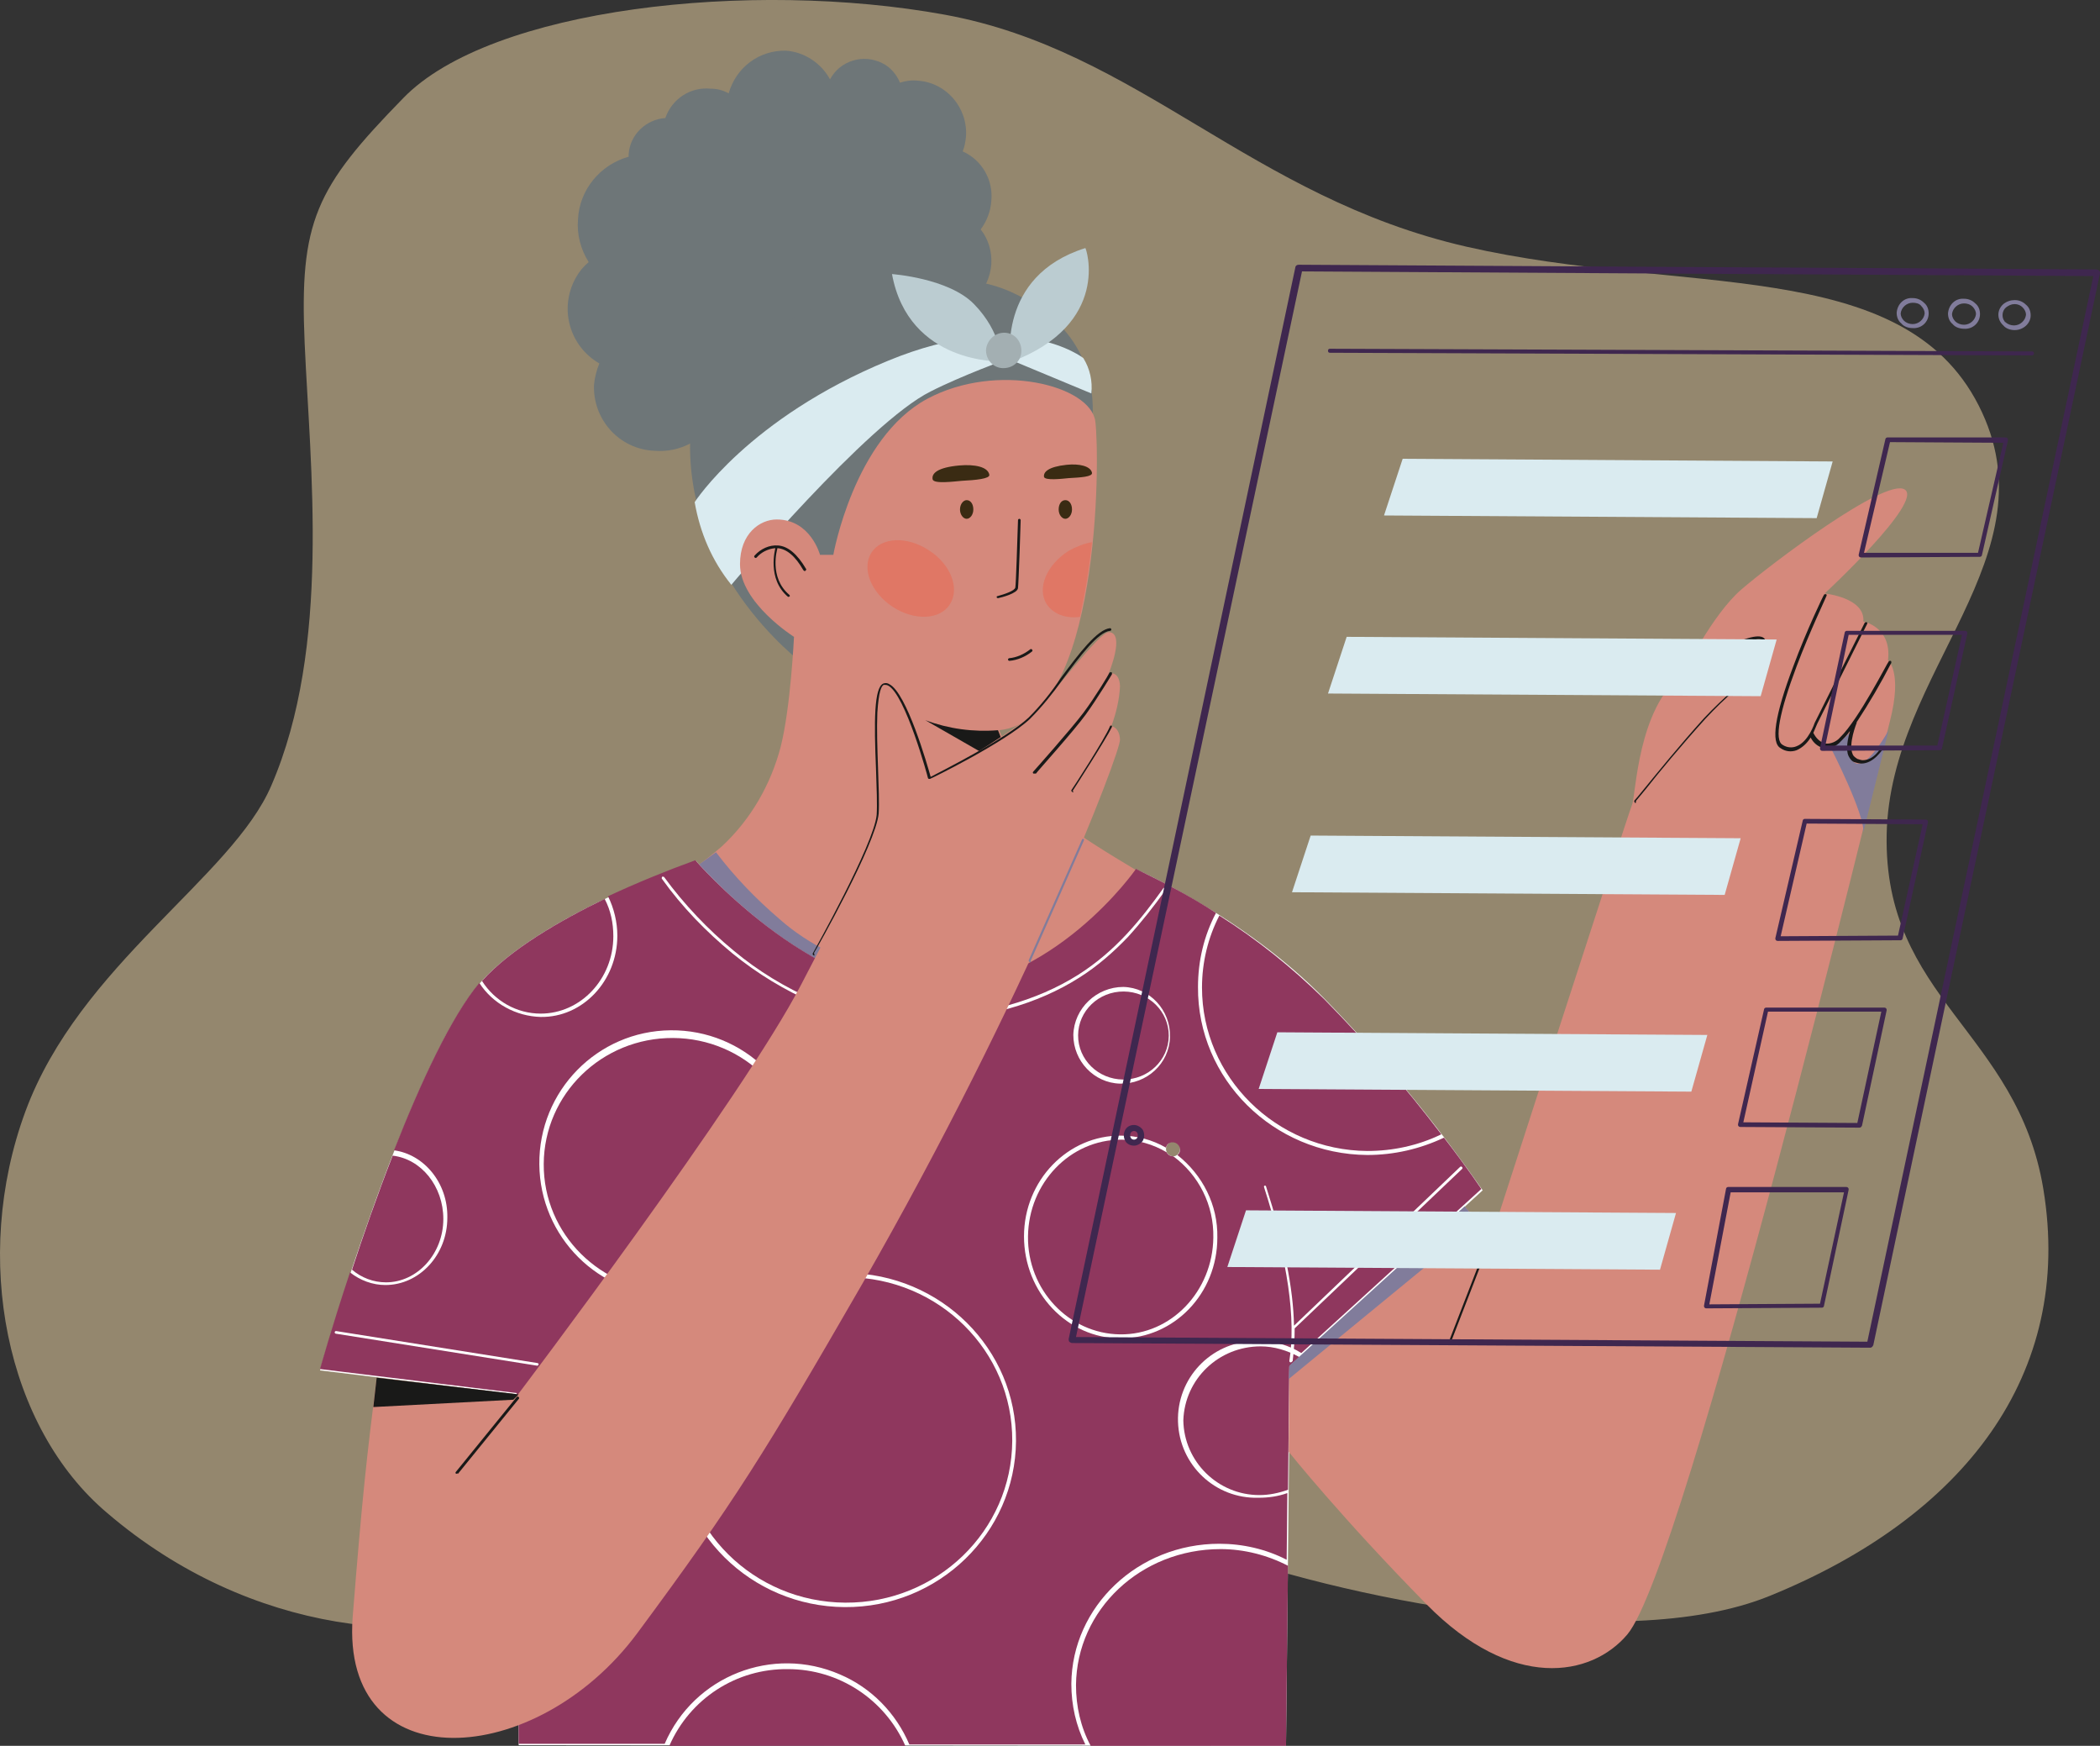 <?xml version="1.0" encoding="utf-8"?>
<!-- Generator: Adobe Illustrator 25.3.1, SVG Export Plug-In . SVG Version: 6.00 Build 0)  -->
<svg version="1.1" id="Layer_1" xmlns="http://www.w3.org/2000/svg" xmlns:xlink="http://www.w3.org/1999/xlink" x="0px" y="0px"
	 viewBox="0 0 315 261.8" style="enable-background:new 0 0 315 261.8;" xml:space="preserve">
<rect x="0" y="0" width="315" height="261.8" fill="#333333" stroke="none"/>
<style type="text/css">
	.st0{opacity:0.52;fill:#EFD5A5;enable-background:new    ;}
	.st1{fill-rule:evenodd;clip-rule:evenodd;fill:#6E7678;}
	.st2{fill-rule:evenodd;clip-rule:evenodd;fill:#DAEBF0;}
	.st3{fill-rule:evenodd;clip-rule:evenodd;fill:#D5897C;}
	.st4{fill-rule:evenodd;clip-rule:evenodd;fill:#817C9B;}
	.st5{fill-rule:evenodd;clip-rule:evenodd;fill:#FFFFFF;}
	.st6{fill:#8F375E;}
	.st7{fill:#FFFFFF;}
	.st8{fill:#191918;}
	.st9{fill-rule:evenodd;clip-rule:evenodd;fill:#3A2B13;}
	.st10{fill-rule:evenodd;clip-rule:evenodd;fill:#E07765;}
	.st11{fill-rule:evenodd;clip-rule:evenodd;fill:#191918;}
	.st12{fill:#817C9B;}
	.st13{fill-rule:evenodd;clip-rule:evenodd;fill:#BBCCD1;}
	.st14{fill-rule:evenodd;clip-rule:evenodd;fill:#A3AFB2;}
	.st15{fill:#3F274F;}
	.st16{fill:#DAEBF0;}
</style>
<path class="st0" d="M60.5,14.7C73.6,1.2,112.6-3.1,141.7,2.2S187.6,29.6,220,37s65.3,1.2,76.8,23.8s-13.3,39.7-13.8,64.3
	s19.6,29.6,23.5,53.2c4.6,27.9-12,49.2-41,61c-22.5,9.2-65.4,0-85.1-7.4c-41.1-15.3-89.3,4.1-99.3,8.4c-16.7,7.1-43.5,5-65-13.4
	C0.9,214.1-4.3,188.7,3.8,166.7s31-35.1,36.9-48.9c9-20.8,5.8-48,5-66.3S47.3,28.2,60.5,14.7L60.5,14.7z"/>
<path class="st1" d="M109.3,14c1.1-3.9,4.6-6.5,8.6-6.4c2.8,0.2,5.3,1.9,6.6,4.3c1.5-2.8,5-3.9,7.9-2.4c1.2,0.6,2.1,1.7,2.6,2.9
	c0.9-0.3,1.8-0.4,2.7-0.3c4.3,0.3,7.5,4.1,7.2,8.4c0,0,0,0,0,0c-0.1,0.8-0.2,1.5-0.5,2.2c2.9,1.3,4.6,4.3,4.3,7.4
	c-0.1,1.6-0.7,3.1-1.6,4.3c1.2,1.5,1.7,3.4,1.6,5.2c-0.3,4-3.4,7-7,6.8h0C139.2,58,128.7,66,117,65.3c-3.3-0.2-6.6-1.2-9.5-2.7
	c-1.9,3.4-5.5,5.3-9.3,5c-5.3-0.2-9.3-4.7-9.1-9.9c0,0,0,0,0,0c0.1-1.1,0.4-2.2,0.8-3.2c-4.5-2.6-6.1-8.3-3.5-12.9
	c0.5-0.9,1.1-1.6,1.9-2.3c-1.2-1.9-1.8-4.2-1.6-6.4c0.2-4.4,3.3-8.2,7.6-9.4c0-0.1,0-0.3,0-0.4c0.2-2.9,2.6-5.2,5.5-5.4
	c1-2.9,3.8-4.7,6.8-4.4C107.5,13.3,108.4,13.5,109.3,14L109.3,14z"/>
<path class="st1" d="M120.3,99.4c0,0-18.9-14-16.6-36.2c1.3-12.3,32-26.7,48-19.4c19.1,8.7,10.1,27.7,10.1,27.7L120.3,99.4
	L120.3,99.4z"/>
<path class="st2" d="M109.7,87.7c-2.9-3.6-4.7-7.8-5.5-12.4c0,0,8.1-12.6,29-21.2c19.6-8.1,29.3-0.4,29.3-0.4c1,1.6,1.4,3.5,1.2,5.3
	l-12.5-5.2c0,0-7.1,2.6-11.6,4.9C130.1,63.4,109.7,87.7,109.7,87.7L109.7,87.7z"/>
<path class="st3" d="M108.3,126.9c4.3-4,7.3-9.2,8.8-14.9c1.5-5.9,2-16.5,2-16.5s-8.1-5.1-8.1-10.9c0-4.6,3-6.7,5.5-6.7
	c5.1,0,6.5,5.3,6.5,5.3l2,0c0,0,3.1-17.5,14.1-23.4c10.5-5.6,24.5-2,25.2,3.4s0.8,44.7-14.4,46.3c0,0,3.4,9.7,11.8,15.5
	c5.4,3.8,20.6,12.4,20.6,12.4s-24.3,22.1-42.6,22.8c-29,1.1-45.7-23.4-45.7-23.4S103.3,131.3,108.3,126.9L108.3,126.9z"/>
<path class="st4" d="M103.8,130.4c8.3,11.5,21.9,17.9,36,17.1c0,0-13.7-1.5-22.9-9.7c-3.5-3-6.7-6.3-9.5-10L103.8,130.4L103.8,130.4
	z"/>
<path class="st5" d="M198.7,149.8c-12-12.3-28.2-19.4-28.2-19.4s-12.3,17.8-31.1,18.3c-17.7,0.5-35-19.6-35-19.6s-23.3,8-32.3,18.2
	C61.2,159.8,48,205.5,48,205.5l29.5,3.6l0.3,52.6l115.1,0.1l0.6-56.9l28.9-26.4C215.3,168.3,207.4,158.7,198.7,149.8L198.7,149.8z
	 M176,173.4c-0.6,0-1.1-0.5-1.1-1.1c0-0.6,0.5-1.1,1.1-1.1l0,0c0.6,0,1.1,0.5,1,1.1C177,172.9,176.5,173.4,176,173.4L176,173.4z"/>
<g>
	<path class="st6" d="M161.4,252.7c0,3.2,0.7,6.3,2.2,9.1l29.3,0l0.3-27c-3.1-1.6-6.6-2.5-10.1-2.5
		C171.1,232.3,161.5,241.4,161.4,252.7z"/>
	<path class="st6" d="M118.2,250.3c-7.7-0.1-14.7,4.4-17.8,11.5l35.4,0C132.7,254.8,125.8,250.3,118.2,250.3z"/>
	<path class="st6" d="M205.1,172.6c3.8,0,7.6-0.8,11.1-2.5c-5.4-7.1-11.3-13.9-17.6-20.3c-4.8-4.7-10-8.9-15.7-12.5
		c-1.7,3.3-2.6,7-2.6,10.8C180.3,161.5,191.4,172.5,205.1,172.6z"/>
	<path class="st6" d="M177.5,213c0.1,6.2,5.2,11.2,11.4,11.2c1.5,0,2.9-0.3,4.3-0.8l0.2-18.5l1.5-1.4c-1.8-1-3.8-1.6-5.8-1.6
		C182.8,201.9,177.7,206.8,177.5,213z"/>
	<path class="st6" d="M66.5,182.8c0-4.9-3.3-9-7.6-9.5c-2.3,5.9-4.4,11.9-6.1,17.1c1.4,1.2,3.2,1.9,5.1,1.9
		C62.6,192.3,66.5,188,66.5,182.8L66.5,182.8z"/>
	<path class="st6" d="M81.1,152c6,0,10.9-5.2,10.9-11.6c0-2-0.4-3.9-1.3-5.6c-6.6,3.2-14.1,7.5-18.4,12.3
		C74.2,150.1,77.5,152,81.1,152z"/>
	<path class="st6" d="M176,173.4c-0.4,0-0.8-0.2-1-0.6c-2-1.2-4.4-1.9-6.8-1.9c-7.7,0-13.9,6.5-14,14.5s6.1,14.6,13.8,14.7
		s13.9-6.5,14-14.5C182.1,180.7,179.8,176.2,176,173.4L176,173.4z"/>
	<path class="st6" d="M216.6,170.6c-3.6,1.7-7.5,2.6-11.5,2.6c-14.1-0.1-25.5-11.4-25.4-25.2c0-3.9,0.9-7.7,2.7-11.1
		c-3.8-2.5-7.9-4.6-12-6.6c0,0-12.3,17.8-31.1,18.3c-17.7,0.5-35-19.6-35-19.6c-4.4,1.6-8.8,3.4-13.1,5.4c0.9,1.8,1.4,3.9,1.4,5.9
		c0,6.8-5.2,12.3-11.5,12.2c-3.7-0.1-7.2-2-9.2-5.1c-4.2,5-8.8,14.9-12.8,25.1c4.5,0.6,8.1,4.9,8,10.1c0,5.6-4.2,10.1-9.3,10.1
		c-1.9,0-3.8-0.7-5.3-1.9c-2.8,8.4-4.5,14.5-4.5,14.5l29.5,3.6l0.3,52.6l21.9,0c4.4-10.2,16.2-14.8,26.3-10.4
		c4.7,2,8.4,5.8,10.4,10.5l26.4,0c-1.4-2.8-2.1-5.9-2.1-9.1c0.1-11.6,10-21,22.2-21c3.5,0,7,0.8,10.1,2.4l0.1-10
		c-1.4,0.5-2.8,0.7-4.3,0.7c-6.5,0.2-11.9-4.9-12.1-11.4s4.9-11.9,11.4-12.1c0.3,0,0.6,0,0.8,0c2.2,0,4.4,0.6,6.3,1.8l27-24.6
		C222.4,178.6,220.3,175.4,216.6,170.6L216.6,170.6z M168.5,148c4,0.1,7.1,3.5,7,7.5c-0.1,4-3.5,7.1-7.5,7c-3.9-0.1-7-3.4-7-7.3
		C161.1,151.2,164.5,148,168.5,148L168.5,148z M80.9,174.6c-0.1-11,8.7-20,19.7-20.1s20,8.7,20.1,19.7s-8.7,20-19.7,20.1
		c-0.1,0-0.2,0-0.3,0C89.8,194.3,81,185.5,80.9,174.6L80.9,174.6z M126.7,241c-14.1-0.1-25.5-11.4-25.4-25.2s11.6-25,25.7-24.9
		s25.5,11.4,25.4,25.2S140.8,241.1,126.7,241L126.7,241z M168.1,200.7c-8,0-14.5-6.9-14.5-15.3s6.6-15.2,14.6-15.1
		c2.3,0,4.6,0.6,6.7,1.8c0.1-0.5,0.5-0.8,1-0.8c0.6,0,1.1,0.5,1.1,1.1c0,0.3-0.1,0.6-0.4,0.8c3.8,3,6.1,7.5,6,12.4
		C182.6,194,176.1,200.7,168.1,200.7L168.1,200.7z"/>
	
		<ellipse transform="matrix(5.462850e-03 -1 1 5.462850e-03 -74.392 274.601)" class="st6" cx="100.9" cy="174.7" rx="19" ry="19.3"/>
	
		<ellipse transform="matrix(5.999892e-03 -1 1 5.999892e-03 12.204 322.853)" class="st6" cx="168.5" cy="155.3" rx="6.6" ry="6.8"/>
	
		<ellipse transform="matrix(5.999892e-03 -1 1 5.999892e-03 -89.824 341.536)" class="st6" cx="126.9" cy="216" rx="24.4" ry="24.9"/>
</g>
<path class="st7" d="M80.6,204.8L80.6,204.8l-30.2-4.8c-0.1,0-0.2-0.1-0.2-0.2c0-0.1,0.1-0.2,0.2-0.2c0,0,0,0,0,0l30.2,4.8
	c0.1,0,0.2,0.1,0.2,0.2C80.7,204.7,80.7,204.8,80.6,204.8L80.6,204.8z M136.2,153.3c-4.8,0-9.6-1-14.1-2.9
	c-4.4-1.9-8.5-4.4-12.2-7.4c-4-3.3-7.6-7-10.6-11.2c-0.1-0.1,0-0.2,0-0.3c0,0,0,0,0,0c0.1-0.1,0.2,0,0.3,0c3,4.1,6.6,7.9,10.5,11.1
	c3.6,3,7.7,5.5,12.1,7.4c4.9,2.1,10.3,3.1,15.7,2.8c9.8-0.5,17.6-2.7,23.8-6.6c5.7-3.6,9.5-8.4,12.8-13c0.1-0.1,0.2-0.1,0.3,0
	c0.1,0.1,0.1,0.2,0,0.3c0,0,0,0,0,0c-1.7,2.4-3.6,4.8-5.6,7c-2.2,2.3-4.6,4.4-7.3,6.1c-6.3,4-14.1,6.2-24,6.7
	C137.4,153.3,136.8,153.3,136.2,153.3L136.2,153.3z"/>
<path class="st8" d="M151.4,99.1c-0.1,0-0.2-0.1-0.2-0.2c0-0.1,0.1-0.2,0.2-0.2c1.1-0.1,2.2-0.6,3.1-1.3c0.1-0.1,0.2-0.1,0.3,0
	c0.1,0.1,0.1,0.2,0,0.3c0,0,0,0,0,0C153.8,98.5,152.6,99,151.4,99.1L151.4,99.1z M149.7,89.7c-0.1,0-0.2-0.1-0.2-0.1
	c0-0.1,0-0.2,0.1-0.2c0,0,0,0,0,0c1.1-0.3,2.6-0.8,2.7-1.3c0.1-0.6,0.3-6.9,0.4-10.1c0-0.1,0.1-0.2,0.2-0.2c0,0,0,0,0,0
	c0.1,0,0.2,0.1,0.2,0.2c0,0.4-0.3,9.4-0.4,10.2C152.6,89,150.2,89.6,149.7,89.7C149.7,89.7,149.7,89.7,149.7,89.7L149.7,89.7z
	 M118.3,89.5c0,0-0.1,0-0.1,0c-3.2-2.7-1.9-7.2-1.9-7.3c0,0,0,0,0,0c-1.1,0.1-2.1,0.6-2.8,1.4c-0.1,0.1-0.2,0.1-0.3,0
	c-0.1-0.1-0.1-0.2,0-0.3c0,0,0,0,0,0c0.9-1,2.2-1.6,3.5-1.5c1.5,0.1,2.9,1.3,4.2,3.5c0.1,0.1,0,0.2-0.1,0.3c0,0,0,0,0,0
	c-0.1,0.1-0.2,0-0.3-0.1c-1.2-2.1-2.5-3.2-3.9-3.3h0c0,0,0,0.1,0,0.1c0,0-1.3,4.3,1.8,6.9c0.1,0.1,0.1,0.2,0,0.3c0,0,0,0,0,0
	C118.4,89.4,118.3,89.5,118.3,89.5L118.3,89.5z"/>
<path class="st9" d="M160,69.7c1.9-0.2,3.6,0.2,3.8,1.2c0.1,0.6-1.7,0.7-3.5,0.8c-1,0.1-3.6,0.4-3.7-0.2
	C156.5,70.8,157.2,70,160,69.7L160,69.7z"/>
<path class="st9" d="M143.9,69.8c2.3-0.2,4.3,0.2,4.5,1.4c0.1,0.6-2.1,0.8-4.1,0.9c-1.2,0.1-4.2,0.5-4.4-0.2
	C139.7,71,140.6,70.1,143.9,69.8z"/>
<path class="st9" d="M159.8,75c0.6,0,1,0.6,1,1.4s-0.5,1.4-1,1.4s-1-0.6-1-1.4S159.2,75,159.8,75L159.8,75z"/>
<path class="st9" d="M145,75c0.6,0,1,0.6,1,1.4s-0.5,1.4-1,1.4s-1-0.6-1-1.4S144.5,75,145,75L145,75z"/>
<path class="st10" d="M163.8,81.3c-0.4,3.8-1,7.5-1.8,11.2c-2.1,0.3-4-0.4-5-1.9c-1.5-2.4,0-5.9,3.3-8
	C161.4,82,162.6,81.5,163.8,81.3L163.8,81.3z"/>
<path class="st10" d="M139.3,82.5c3.3,2.1,4.7,5.7,3.2,8.1s-5.4,2.5-8.6,0.4s-4.7-5.7-3.2-8.1S136.1,80.4,139.3,82.5z"/>
<path class="st11" d="M138.8,108c3.5,1.3,7.2,1.8,10.9,1.5c0.9,2.4,2.1,4.6,3.4,6.7L138.8,108L138.8,108z"/>
<path class="st3" d="M56.5,206.6l21.2,2.5c0,0,33.7-44.5,42.5-61.5s9-16.6,11-22.2c1.1-3.1,0.9-6.6,0.6-11.6c-0.3-5-0.9-10.3,0.4-11
	c3.4-1.8,7.1,14.4,7.1,14.4s12-7,15.3-9.9s10.3-12.7,11.8-12.5c2.4,0.2-0.1,6.2-0.1,6.2s1.6-0.5,1.7,1.9c-0.1,2.1-0.6,4.1-1.3,6
	c0,0,1.2,0.1,1.3,2s-13.8,38.3-38.7,81.7c-14.6,25.3-19.1,32.6-33.7,52.3c-15.2,20.5-44.5,22.2-42.7-2.4
	C54.4,223.7,55,218.7,56.5,206.6L56.5,206.6z"/>
<path class="st12" d="M154.5,144.3C154.5,144.3,154.5,144.3,154.5,144.3c-0.2-0.1-0.2-0.2-0.2-0.3c0,0,0,0,0,0l8-18.1
	c0-0.1,0.2-0.1,0.2-0.1c0.1,0,0.1,0.1,0.1,0.2c0,0,0,0,0,0l-8,18.1C154.7,144.3,154.6,144.3,154.5,144.3L154.5,144.3z"/>
<path class="st11" d="M56.5,206.6L56,211l21-1.1l0.8-0.8L56.5,206.6z"/>
<path class="st8" d="M68.5,221c0,0-0.1,0-0.1,0c-0.1-0.1-0.1-0.2,0-0.3c0,0,0,0,0,0l9.1-11.2c0.1-0.1,0.2-0.1,0.3,0
	c0.1,0.1,0.1,0.2,0,0.3c0,0,0,0,0,0l-9.1,11.2C68.6,220.9,68.5,221,68.5,221z M122.1,143.3C122.1,143.3,122,143.3,122.1,143.3
	c-0.2-0.1-0.2-0.2-0.2-0.3c0,0,0,0,0,0c0.1-0.2,9.2-16.4,9.6-20.8c0.1-1.5,0-4.1-0.1-6.9c-0.3-7.1-0.3-12.2,1.1-12.8
	c0.3-0.1,0.6-0.1,0.9,0.1c2.6,1.3,5.7,12.1,6.2,13.9c1.5-0.8,11.3-5.7,14.7-8.9c1.8-1.8,3.4-3.8,4.8-5.9c2.8-3.8,5.5-7.3,7.4-7.5
	c0.1,0,0.2,0.1,0.2,0.2c0,0.1-0.1,0.2-0.2,0.2c0,0,0,0,0,0c-1.8,0.2-4.5,3.8-7.1,7.3c-1.5,2.1-3.1,4.1-4.9,5.9c-3.7,3.5-14.9,9-15,9
	c-0.1,0-0.1,0-0.2,0c0,0-0.1-0.1-0.1-0.1c0-0.1-3.4-12.6-6-13.9c-0.2-0.1-0.4-0.1-0.6-0.1c-0.4,0.1-0.8,1-1,4.2
	c-0.1,2.4,0,5.3,0.1,8.2c0.1,2.8,0.2,5.4,0.1,6.9c-0.4,4.5-9.3,20.3-9.7,20.9C122.2,143.3,122.2,143.3,122.1,143.3L122.1,143.3z
	 M160.9,118.8C160.9,118.8,160.9,118.8,160.9,118.8c-0.2-0.1-0.2-0.2-0.2-0.3c0,0,0,0,0,0c0.1-0.1,5.1-7.8,5.8-9.6
	c0-0.1,0.2-0.1,0.2-0.1c0.1,0,0.1,0.2,0.1,0.2c0,0,0,0,0,0c-0.8,1.7-5.7,9.3-5.9,9.6C161.1,118.8,161,118.8,160.9,118.8L160.9,118.8
	z M155.1,116c0,0-0.1,0-0.1,0c-0.1-0.1-0.1-0.2,0-0.3c0,0,0,0,0,0c0.1-0.1,5.7-6.4,7.5-8.8s3.9-5.9,3.9-6c0.1-0.1,0.2-0.1,0.3-0.1
	c0.1,0,0.1,0.2,0.1,0.3c0,0,0,0,0,0c0,0-2.1,3.5-3.9,6s-7.5,8.8-7.5,8.9C155.2,116,155.1,116,155.1,116L155.1,116z"/>
<path class="st3" d="M219.8,181l3.9,4.6c0,0,20.5-63.5,21.1-64.9s0.8-14.6,7.7-19.7c0,0,4.3-8.8,8.7-12.6s21.6-16.8,24.5-15
	S273.7,89,273.7,89s6.1,0.6,5.8,4.2c0,0,4.3,0.8,3.7,5.8c0,0,2.2,1.7,0.3,9.1s-30.7,126.7-39.4,137c-5.4,6.4-17.3,8.5-30.1-4.5
	s-20.7-22.9-20.7-22.9l0.1-12.7L219.8,181L219.8,181z"/>
<path class="st4" d="M274.7,112.3c0,0,5,9.8,4.8,12.5l3.8-15.3c0,0-3,5.5-4.8,5s-0.9-4.7-0.9-4.7L274.7,112.3L274.7,112.3z"/>
<path class="st4" d="M193.3,206.8l28.5-23.4l-2.1-2.5l-26.3,23.9L193.3,206.8L193.3,206.8z"/>
<path class="st8" d="M217.6,201.3C217.6,201.3,217.6,201.3,217.6,201.3c-0.2,0-0.2-0.2-0.2-0.3c0,0,0,0,0,0l6-15.5
	c0-0.1,0.1-0.1,0.2-0.1c0.1,0,0.1,0.1,0.1,0.2c0,0,0,0,0,0l-6,15.5C217.8,201.2,217.7,201.3,217.6,201.3z M245.3,120.4
	c-0.1,0-0.1,0-0.1-0.1c-0.1-0.1-0.1-0.2,0-0.3c0,0,0,0,0,0c0.1-0.1,0.7-0.8,1.5-1.8c1.8-2.2,5.2-6.4,8.9-10.5
	c1.5-1.6,3.1-3.1,4.8-4.6c3.3-2.9,5.7-5,4.1-7c-0.9-1.2-7.4,2.2-11.3,4.6c-0.1,0.1-0.2,0-0.3-0.1c-0.1-0.1,0-0.2,0.1-0.3
	c0,0,0,0,0,0c0,0,2.6-1.6,5.2-2.9c3.7-1.9,5.9-2.4,6.5-1.6c1.8,2.2-0.8,4.5-4.2,7.5c-1.7,1.4-3.2,2.9-4.7,4.5
	c-3.7,4.1-7.1,8.2-8.9,10.5c-1,1.2-1.4,1.7-1.5,1.8C245.4,120.4,245.4,120.4,245.3,120.4L245.3,120.4z M279.2,114.5
	c-0.3,0-0.7-0.1-1-0.2c-0.4-0.1-0.7-0.5-0.9-0.9c-0.5-1-0.1-2.7,0.2-3.8c-0.4,0.6-0.9,1.1-1.4,1.6c-0.6,0.7-1.6,1.1-2.5,1
	c-0.9-0.2-1.6-0.8-2-1.6c-0.5,0.8-1.2,1.5-2.1,1.9c-0.8,0.3-1.7,0.2-2.4-0.3c-1.5-0.8-0.9-4.9,1.9-12.3c2-5.4,4.5-10.6,4.6-10.7
	c0-0.1,0.2-0.1,0.3-0.1c0.1,0,0.1,0.2,0.1,0.2c0,0,0,0,0,0c0,0.1-2.5,5.3-4.5,10.6c-2.6,6.9-3.4,11.1-2.1,11.8
	c0.6,0.4,1.4,0.5,2.1,0.2c1.8-0.7,2.7-3.5,2.7-3.5c0,0,0,0,0,0l7.5-15c0-0.1,0.2-0.1,0.3-0.1c0.1,0,0.1,0.2,0.1,0.2c0,0,0,0,0,0
	l-7.5,15c-0.2,0.5-0.4,0.9-0.6,1.4c0.4,0.8,1,1.4,1.8,1.6c0.8,0.1,1.7-0.3,2.2-0.9c2.8-2.7,7.2-11.4,7.3-11.4c0-0.1,0.2-0.1,0.3-0.1
	c0.1,0,0.1,0.2,0.1,0.3c0,0,0,0,0,0c-1.6,3.1-3.3,6-5.2,8.9c0,0,0,0,0,0.1c0,0-1.3,3.2-0.6,4.7c0.1,0.3,0.4,0.5,0.7,0.7
	c0.3,0.1,0.6,0.2,0.8,0.2c1.7,0,2.7-1.8,2.7-1.9c0.1-0.1,0.2-0.1,0.3-0.1c0.1,0,0.1,0.2,0.1,0.3c0,0,0,0,0,0
	C282.3,112.4,281.1,114.5,279.2,114.5L279.2,114.5z"/>
<path class="st7" d="M193.6,204.3L193.6,204.3c-0.1,0-0.2-0.1-0.2-0.2c0,0,0,0,0,0c1-6.3-0.2-14.9-3.8-26.1c0-0.1,0-0.2,0.1-0.2
	c0,0,0,0,0,0c0.1,0,0.2,0,0.2,0.1c2.7,8.4,4.1,15.3,4.2,20.9L219,175c0.1-0.1,0.2-0.1,0.3,0c0.1,0.1,0.1,0.2,0,0.3c0,0,0,0,0,0
	l-25.1,23.9c0,1.6-0.1,3.3-0.3,4.9C193.8,204.2,193.7,204.3,193.6,204.3L193.6,204.3z"/>
<path class="st13" d="M150.2,54.2c0,0-13.9,0.5-16.4-13.1c0,0,8.5,0.6,12.3,4.5C150.3,49.9,150.2,54.2,150.2,54.2L150.2,54.2z"/>
<path class="st13" d="M151.6,54.3c0,0-2.2-12.9,11.2-17.1C162.9,37.1,166.8,48.6,151.6,54.3z"/>
<path class="st14" d="M150.8,49.9c1.5,0.1,2.5,1.4,2.4,2.9c-0.1,1.5-1.4,2.5-2.9,2.4c-1.4-0.1-2.4-1.3-2.4-2.7
	C148,51,149.3,49.8,150.8,49.9z"/>
<path class="st15" d="M280.5,202.1l-119.7-0.7c-0.1,0-0.3-0.1-0.4-0.2c-0.1-0.1-0.1-0.3-0.1-0.4l34-160.7c0-0.2,0.2-0.4,0.5-0.4
	l119.7,0.7c0.1,0,0.3,0.1,0.4,0.2c0.1,0.1,0.1,0.3,0.1,0.4l-34,160.7C280.9,201.9,280.8,202.1,280.5,202.1z M161.4,200.5l118.7,0.7
	L314,41.4l-118.7-0.7L161.4,200.5z M170.1,171.8L170.1,171.8c-0.6,0-1.1-0.3-1.3-0.7c-0.3-0.5-0.3-1.2,0-1.7
	c0.3-0.5,0.8-0.7,1.3-0.7h0c0.5,0,1,0.3,1.3,0.7c0.3,0.5,0.3,1.2,0,1.7C171.1,171.5,170.6,171.8,170.1,171.8L170.1,171.8z
	 M170.1,169.6c-0.2,0-0.4,0.1-0.5,0.3c-0.1,0.2-0.1,0.5,0,0.7c0.1,0.2,0.3,0.3,0.5,0.3h0c0.2,0,0.4-0.1,0.5-0.3
	c0.1-0.2,0.1-0.5,0-0.7C170.5,169.7,170.3,169.6,170.1,169.6L170.1,169.6z"/>
<path class="st12" d="M286.9,49.2L286.9,49.2c-0.6,0-1.3-0.2-1.7-0.7c-0.5-0.4-0.7-1-0.7-1.6c0.1-1.3,1.1-2.3,2.4-2.2h0
	c0.6,0,1.2,0.2,1.7,0.7c0.5,0.4,0.7,1,0.7,1.6C289.3,48.3,288.2,49.3,286.9,49.2L286.9,49.2z M286.9,45.4c-0.9,0-1.7,0.7-1.8,1.6
	c0,0.4,0.2,0.8,0.5,1.1c0.3,0.3,0.8,0.5,1.3,0.5h0c0.9,0,1.7-0.7,1.8-1.6c0-0.4-0.2-0.8-0.5-1.1C287.9,45.5,287.4,45.4,286.9,45.4
	L286.9,45.4z"/>
<path class="st12" d="M294.6,49.3L294.6,49.3c-0.6,0-1.3-0.2-1.7-0.7c-0.5-0.4-0.7-1-0.7-1.6c0.1-1.3,1.1-2.3,2.4-2.2h0
	c0.6,0,1.2,0.2,1.7,0.7c0.5,0.4,0.7,1,0.7,1.6C297,48.4,295.9,49.4,294.6,49.3L294.6,49.3z M294.6,45.5c-0.9,0-1.7,0.7-1.8,1.6
	c0,0.4,0.2,0.8,0.5,1.1c0.3,0.3,0.8,0.5,1.3,0.5h0c0.9,0,1.7-0.7,1.8-1.6c0-0.4-0.2-0.8-0.5-1.1C295.5,45.6,295,45.5,294.6,45.5
	L294.6,45.5z"/>
<path class="st12" d="M302.2,49.5L302.2,49.5c-0.6,0-1.3-0.2-1.7-0.7c-0.9-0.8-1-2.1-0.2-3c0.1-0.1,0.1-0.1,0.2-0.2
	c0.5-0.4,1.1-0.6,1.7-0.6h0c0.6,0,1.2,0.2,1.7,0.7c0.5,0.4,0.7,1,0.7,1.6C304.6,48.5,303.5,49.5,302.2,49.5L302.2,49.5z M302.2,45.6
	c-0.5,0-0.9,0.2-1.3,0.5c-0.6,0.5-0.7,1.5-0.2,2.1c0,0.1,0.1,0.1,0.1,0.1c0.3,0.3,0.8,0.5,1.3,0.5h0c0.9,0,1.7-0.7,1.8-1.6
	c0-0.4-0.2-0.8-0.5-1.1C303.1,45.8,302.7,45.6,302.2,45.6L302.2,45.6L302.2,45.6z"/>
<path class="st15" d="M304.8,53.3l-105.3-0.4c-0.2,0-0.3-0.1-0.3-0.3c0-0.2,0.1-0.3,0.3-0.3c0,0,0,0,0,0l105.3,0.4
	c0.2,0,0.3,0.1,0.3,0.3C305.1,53.1,305,53.3,304.8,53.3C304.8,53.3,304.8,53.3,304.8,53.3L304.8,53.3z"/>
<path class="st15" d="M279.2,83.6c-0.1,0-0.2,0-0.3-0.1c-0.1-0.1-0.1-0.2-0.1-0.3l4-17.3c0-0.2,0.2-0.3,0.3-0.3l17.7,0
	c0.1,0,0.2,0,0.3,0.1c0.1,0.1,0.1,0.2,0.1,0.3l-3.9,17.2c0,0.2-0.2,0.3-0.3,0.3L279.2,83.6L279.2,83.6z M283.5,66.3l-3.9,16.6
	l17.1,0l3.8-16.5L283.5,66.3z"/>
<path class="st15" d="M273.4,112.6c-0.1,0-0.2,0-0.3-0.1c-0.1-0.1-0.1-0.2-0.1-0.3l3.7-17.3c0-0.2,0.2-0.3,0.3-0.3l17.7,0
	c0.1,0,0.2,0,0.3,0.1c0.1,0.1,0.1,0.2,0.1,0.3l-3.8,17.2c0,0.2-0.2,0.3-0.3,0.3L273.4,112.6L273.4,112.6z M277.3,95.2l-3.5,16.6
	l16.8,0l3.7-16.6L277.3,95.2z"/>
<path class="st15" d="M266.7,141.1c-0.1,0-0.2,0-0.3-0.1c-0.1-0.1-0.1-0.2-0.1-0.3l4.1-17.6c0-0.2,0.2-0.3,0.3-0.3l18.1,0.1
	c0.1,0,0.2,0,0.3,0.1c0.1,0.1,0.1,0.2,0.1,0.3l-3.8,17.4c0,0.2-0.2,0.3-0.3,0.3L266.7,141.1L266.7,141.1z M271,123.5l-3.9,16.9
	l17.6-0.1l3.7-16.7L271,123.5z"/>
<path class="st15" d="M278.9,169.1l-17.8-0.1c-0.1,0-0.2,0-0.3-0.1c-0.1-0.1-0.1-0.2-0.1-0.3l3.9-17.2c0-0.2,0.2-0.3,0.3-0.3l17.7,0
	c0.1,0,0.2,0,0.3,0.1c0.1,0.1,0.1,0.2,0.1,0.3l-3.7,17.3C279.2,169,279.1,169.1,278.9,169.1L278.9,169.1z M261.5,168.3l17.1,0.1
	l3.6-16.7l-17,0L261.5,168.3z"/>
<path class="st15" d="M256,196.2c-0.1,0-0.2,0-0.3-0.1s-0.1-0.2-0.1-0.3l3.3-17.5c0-0.2,0.2-0.3,0.3-0.3l17.7,0c0.1,0,0.2,0,0.3,0.1
	c0.1,0.1,0.1,0.2,0.1,0.3l-3.7,17.4c0,0.2-0.2,0.3-0.3,0.3L256,196.2L256,196.2z M259.6,178.8l-3.2,16.8l16.6-0.1l3.6-16.7
	L259.6,178.8z"/>
<path class="st16" d="M272.5,77.7l-64.9-0.4l2.8-8.5l64.5,0.4L272.5,77.7z"/>
<path class="st16" d="M264.1,104.4l-64.9-0.4l2.8-8.5l64.5,0.4L264.1,104.4z"/>
<path class="st16" d="M258.7,134.2l-64.9-0.4l2.8-8.5l64.5,0.4L258.7,134.2z"/>
<path class="st16" d="M253.7,163.7l-64.9-0.4l2.8-8.5l64.5,0.4L253.7,163.7z"/>
<path class="st16" d="M249,190.4l-64.9-0.4l2.8-8.5l64.5,0.4L249,190.4z"/>
</svg>
